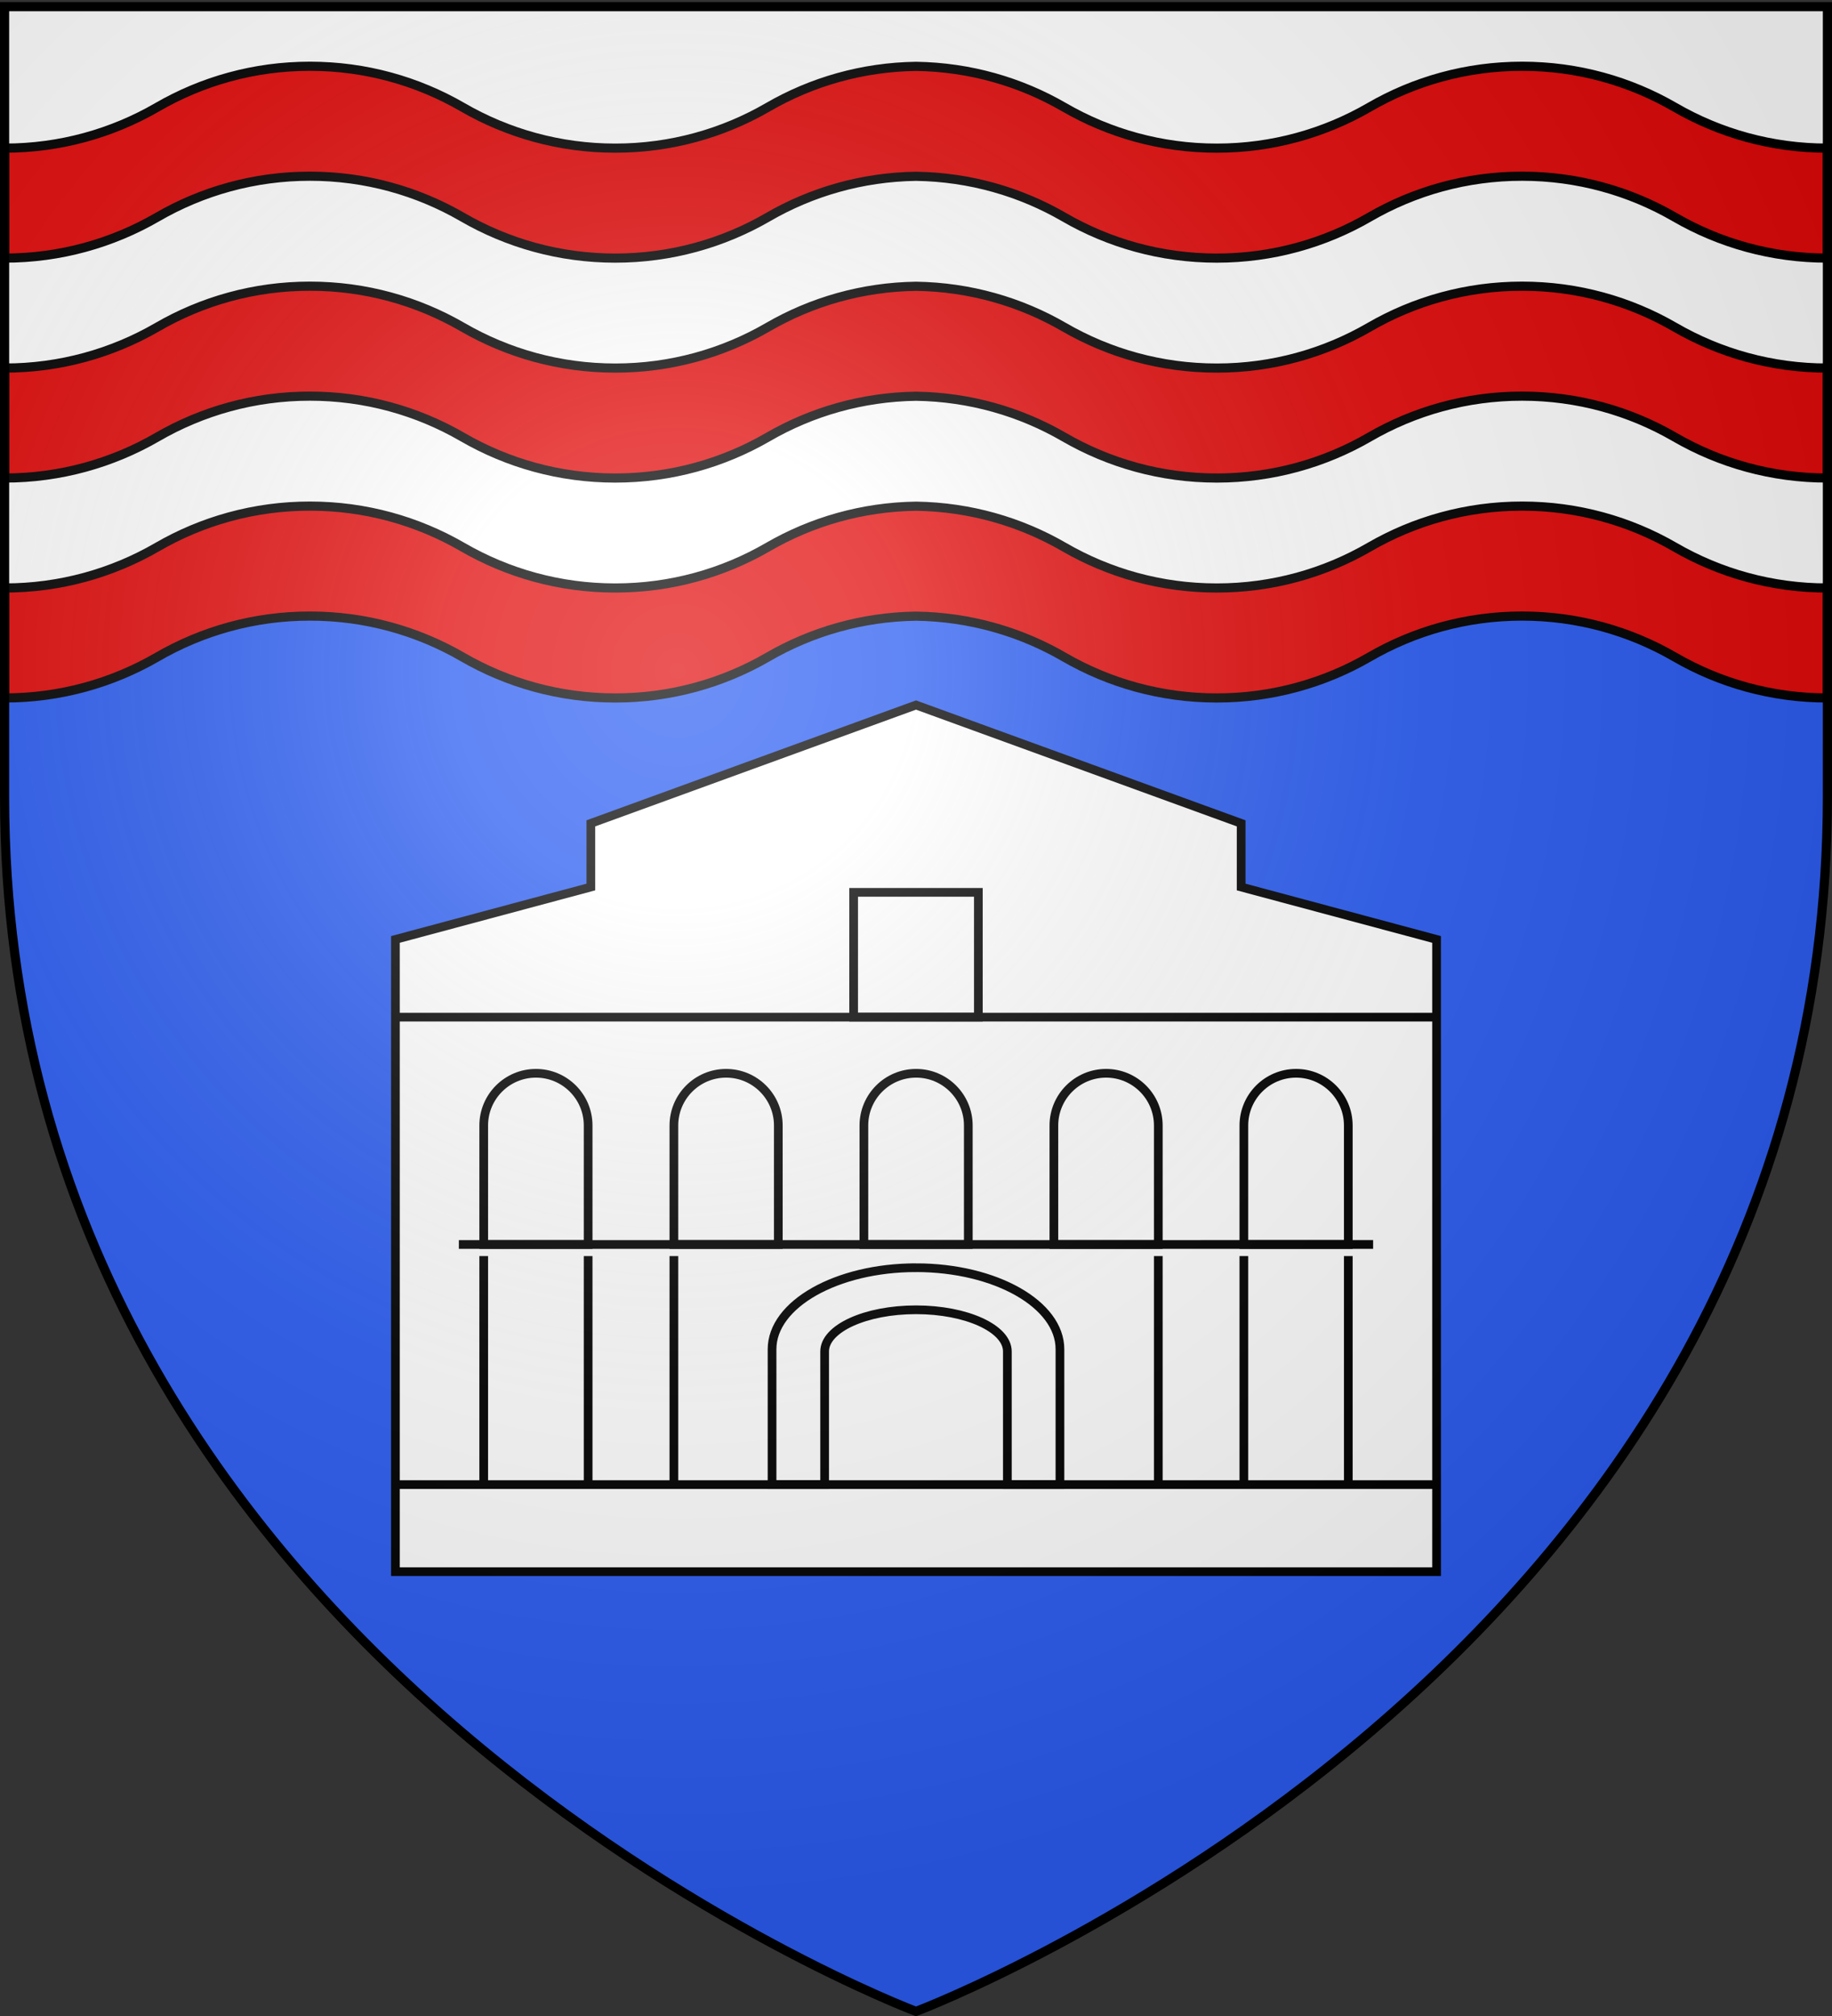 <svg xmlns="http://www.w3.org/2000/svg" xmlns:xlink="http://www.w3.org/1999/xlink" height="660" width="600" version="1.0"><rect width="100%" height="100%" fill="#333333" stroke="none"/><defs><radialGradient xlink:href="#a" id="d" gradientUnits="userSpaceOnUse" gradientTransform="matrix(1.353 0 0 1.349 -77.63 -85.747)" cx="221.445" cy="226.331" fx="221.445" fy="226.331" r="300"/><linearGradient id="a"><stop style="stop-color:white;stop-opacity:.314" offset="0"/><stop offset=".19" style="stop-color:white;stop-opacity:.251"/><stop style="stop-color:#6b6b6b;stop-opacity:.125" offset=".6"/><stop style="stop-color:black;stop-opacity:.125" offset="1"/></linearGradient></defs><g style="display:inline"><path d="M300 658.5s298.5-112.32 298.5-397.772V2.176H1.5v258.552C1.5 546.18 300 658.5 300 658.5z" style="fill:#2b5df2;fill-opacity:1;fill-rule:evenodd;stroke:none;stroke-width:1px;stroke-linecap:butt;stroke-linejoin:miter;stroke-opacity:1;display:inline"/><path style="opacity:1;fill:#fff;fill-opacity:1;stroke:none;stroke-width:1;stroke-miterlimit:4;stroke-dasharray:none;stroke-opacity:1" d="M1.5 2.176h597v198H1.5z"/><g transform="translate(0 1.406)"><path id="b" d="M101.5 20.281c-18.218 0-35.285 4.884-50 13.407-14.713 8.521-31.786 13.406-50 13.406v36c18.218 0 35.284-4.884 50-13.406 14.713-8.522 31.785-13.407 50-13.407 18.214 0 35.287 4.885 50 13.407 14.715 8.522 31.782 13.406 50 13.406s35.284-4.884 50-13.406c14.308-8.288 30.849-13.115 48.5-13.376 17.651.261 34.192 5.088 48.5 13.376 14.716 8.522 31.783 13.406 50 13.406s35.284-4.884 50-13.406c14.713-8.522 31.785-13.407 50-13.407s35.287 4.885 50 13.407c14.716 8.522 31.782 13.406 50 13.406v-36c-18.215 0-35.287-4.885-50-13.407-14.715-8.522-31.783-13.406-50-13.406s-35.285 4.884-50 13.407c-14.713 8.521-31.786 13.406-50 13.406s-35.287-4.885-50-13.407C334.19 25.4 317.654 20.573 300 20.313c-17.654.26-34.19 5.087-48.5 13.375-14.713 8.521-31.786 13.406-50 13.406s-35.287-4.885-50-13.407c-14.716-8.522-31.783-13.406-50-13.406z" style="fill:#e20909;fill-opacity:1;stroke:#000;stroke-width:3;stroke-miterlimit:4;stroke-dasharray:none;stroke-opacity:1"/><use height="660" width="600" transform="translate(0 72)" xlink:href="#b"/><use height="660" width="600" transform="translate(0 144)" xlink:href="#b"/></g></g><g transform="matrix(.95 0 0 .95 15 18.634)" style="display:inline"><path d="m300 223.344-112.094 40.781v21.938l-67.375 18.062V522H479.47V304.125l-67.375-18.063v-21.937L300 223.344z" style="opacity:1;fill:#fff;fill-opacity:1;stroke:#000;stroke-width:3;stroke-miterlimit:4;stroke-dasharray:none;stroke-opacity:1;display:inline"/><path d="M278.5 287.9v43h43v-43h-43z" style="opacity:1;fill:none;fill-opacity:1;stroke:#000;stroke-width:3;stroke-miterlimit:4;stroke-dasharray:none;stroke-opacity:1;display:inline"/><path id="c" d="M168.97 350.25c-9.936 0-18 8.064-18 18v41h36v-41c0-9.936-8.064-18-18-18z" style="opacity:1;fill:#fff;fill-opacity:1;stroke:#000;stroke-width:3;stroke-miterlimit:4;stroke-dasharray:none;stroke-opacity:1;display:inline"/><use height="660" width="600" transform="translate(65.563)" xlink:href="#c" style="display:inline"/><use height="660" width="600" transform="translate(131.063)" xlink:href="#c" style="display:inline"/><use height="660" width="600" transform="translate(196.563)" xlink:href="#c" style="display:inline"/><use height="660" width="600" transform="translate(262.063)" xlink:href="#c" style="display:inline"/><path d="M300 417.25c-27.386 0-49.625 12.61-49.625 28.094V492H268.5v-45.875c0-7.927 14.112-14.375 31.5-14.375 17.388 0 31.5 6.448 31.5 14.375V492h18.125v-46.656c0-15.484-22.239-28.094-49.625-28.094z" style="opacity:1;fill:#fff;fill-opacity:1;stroke:#000;stroke-width:3;stroke-miterlimit:4;stroke-dasharray:none;stroke-opacity:1;display:inline"/><path d="M120.7 492h358.599M120.7 330.9h358.599M142.4 409.25l315.193-.006M150.97 413.25v77.32M186.97 413.25v77.32M216.532 413.25v77.32M383.533 413.25v77.32M413.033 413.25v77.32M449.033 413.25v77.32" style="opacity:1;fill:none;fill-opacity:1;stroke:#000;stroke-width:3;stroke-miterlimit:4;stroke-dasharray:none;stroke-opacity:1;display:inline"/></g><g style="display:inline"><path d="M300 658.5s298.5-112.32 298.5-397.772V2.176H1.5v258.552C1.5 546.18 300 658.5 300 658.5z" style="opacity:1;fill:url(#d);fill-opacity:1;fill-rule:evenodd;stroke:none;stroke-width:1px;stroke-linecap:butt;stroke-linejoin:miter;stroke-opacity:1"/></g><g style="display:inline"><path d="M300 658.5S1.5 546.18 1.5 260.728V2.176h597v258.552C598.5 546.18 300 658.5 300 658.5z" style="opacity:1;fill:none;fill-opacity:1;fill-rule:evenodd;stroke:#000;stroke-width:3;stroke-linecap:butt;stroke-linejoin:miter;stroke-miterlimit:4;stroke-dasharray:none;stroke-opacity:1"/></g></svg>